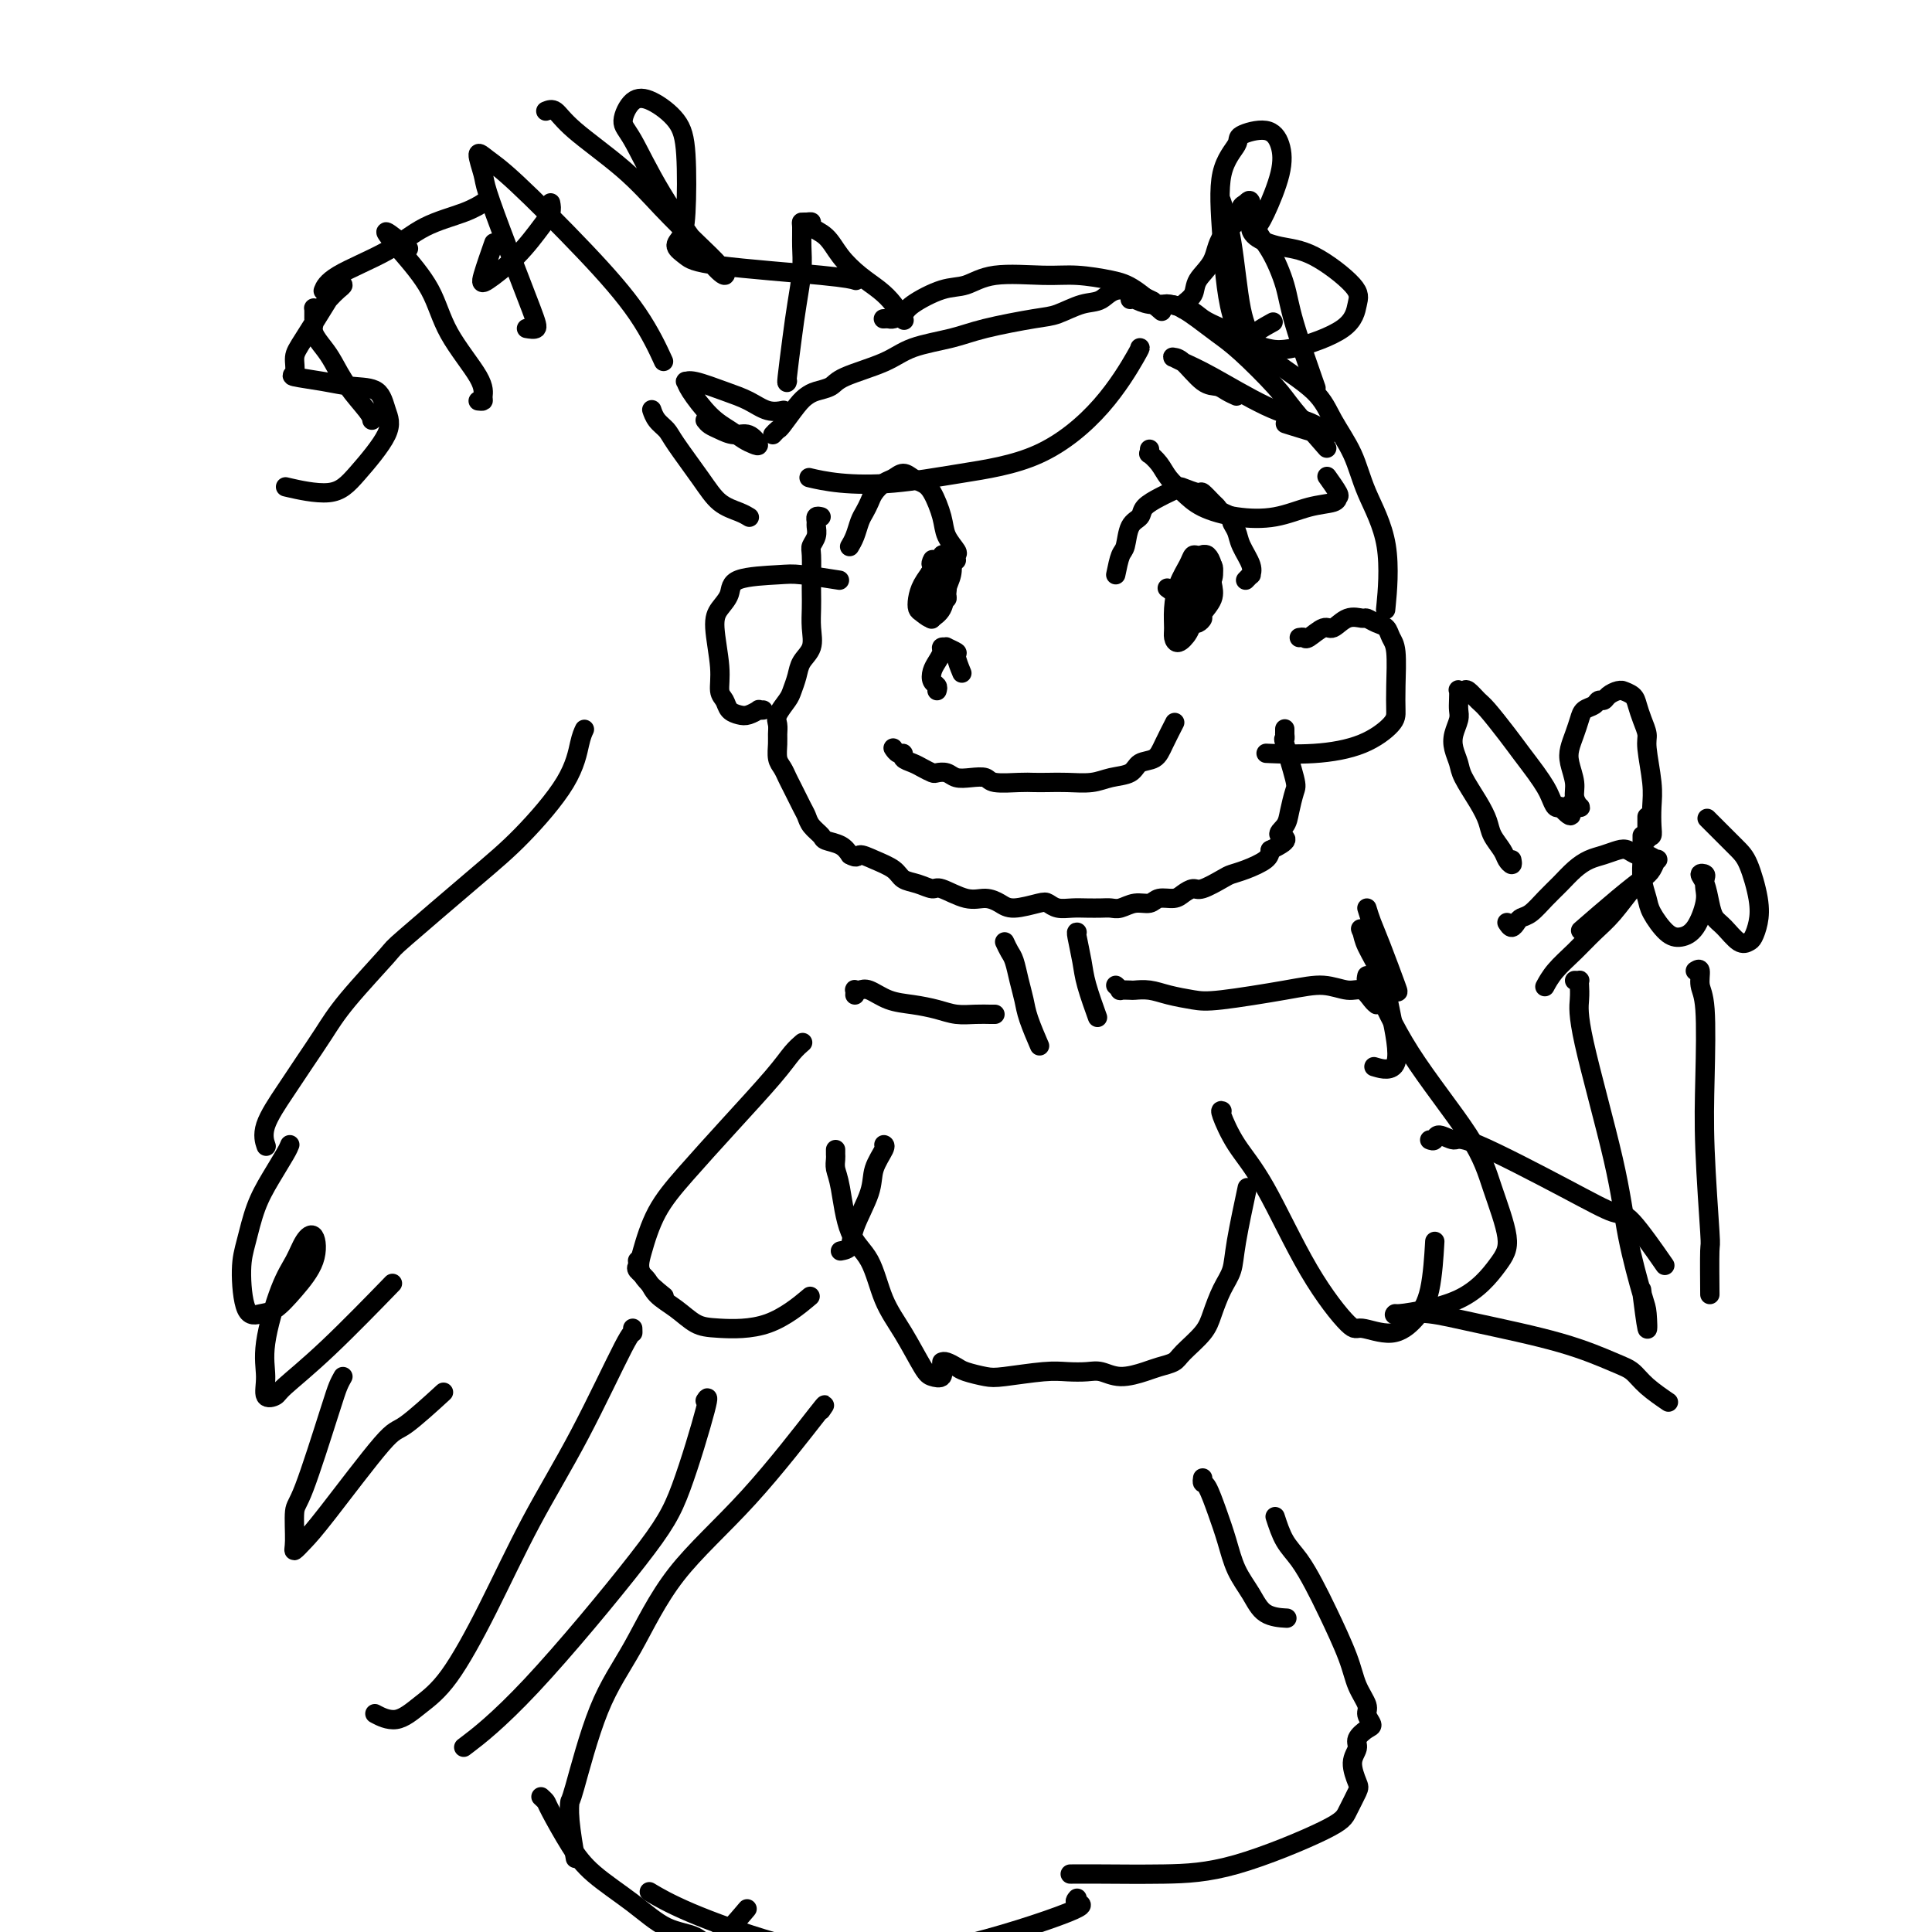 <svg viewBox='0 0 400 400' version='1.1' xmlns='http://www.w3.org/2000/svg' xmlns:xlink='http://www.w3.org/1999/xlink'><g fill='none' stroke='#000000' stroke-width='4' stroke-linecap='round' stroke-linejoin='round'><path d='M170,107c-0.425,-0.095 -0.850,-0.191 -1,0c-0.150,0.191 -0.026,0.667 0,1c0.026,0.333 -0.046,0.522 0,1c0.046,0.478 0.208,1.244 0,2c-0.208,0.756 -0.788,1.503 -1,2c-0.212,0.497 -0.057,0.744 0,2c0.057,1.256 0.017,3.522 0,5c-0.017,1.478 -0.011,2.167 0,3c0.011,0.833 0.028,1.812 0,3c-0.028,1.188 -0.102,2.587 0,4c0.102,1.413 0.379,2.839 0,4c-0.379,1.161 -1.416,2.058 -2,3c-0.584,0.942 -0.717,1.929 -1,3c-0.283,1.071 -0.717,2.227 -1,3c-0.283,0.773 -0.415,1.165 -1,2c-0.585,0.835 -1.622,2.114 -2,3c-0.378,0.886 -0.099,1.378 0,2c0.099,0.622 0.016,1.375 0,2c-0.016,0.625 0.036,1.124 0,2c-0.036,0.876 -0.161,2.129 0,3c0.161,0.871 0.607,1.360 1,2c0.393,0.640 0.734,1.431 1,2c0.266,0.569 0.457,0.916 1,2c0.543,1.084 1.439,2.907 2,4c0.561,1.093 0.787,1.458 1,2c0.213,0.542 0.413,1.261 1,2c0.587,0.739 1.559,1.497 2,2c0.441,0.503 0.349,0.751 1,1c0.651,0.249 2.043,0.500 3,1c0.957,0.500 1.478,1.250 2,2'/><path d='M176,177c1.568,0.892 1.486,0.122 2,0c0.514,-0.122 1.622,0.402 3,1c1.378,0.598 3.024,1.268 4,2c0.976,0.732 1.282,1.524 2,2c0.718,0.476 1.847,0.635 3,1c1.153,0.365 2.329,0.938 3,1c0.671,0.062 0.838,-0.385 2,0c1.162,0.385 3.320,1.602 5,2c1.680,0.398 2.883,-0.024 4,0c1.117,0.024 2.147,0.494 3,1c0.853,0.506 1.530,1.050 3,1c1.470,-0.050 3.733,-0.693 5,-1c1.267,-0.307 1.536,-0.278 2,0c0.464,0.278 1.121,0.806 2,1c0.879,0.194 1.978,0.053 3,0c1.022,-0.053 1.967,-0.018 3,0c1.033,0.018 2.153,0.020 3,0c0.847,-0.020 1.419,-0.062 2,0c0.581,0.062 1.171,0.228 2,0c0.829,-0.228 1.899,-0.848 3,-1c1.101,-0.152 2.235,0.165 3,0c0.765,-0.165 1.161,-0.813 2,-1c0.839,-0.187 2.119,0.087 3,0c0.881,-0.087 1.362,-0.534 2,-1c0.638,-0.466 1.432,-0.950 2,-1c0.568,-0.050 0.909,0.335 2,0c1.091,-0.335 2.933,-1.388 4,-2c1.067,-0.612 1.358,-0.783 2,-1c0.642,-0.217 1.634,-0.482 3,-1c1.366,-0.518 3.104,-1.291 4,-2c0.896,-0.709 0.948,-1.355 1,-2'/><path d='M263,176c5.201,-2.447 2.702,-2.565 2,-3c-0.702,-0.435 0.393,-1.186 1,-2c0.607,-0.814 0.727,-1.692 1,-3c0.273,-1.308 0.700,-3.048 1,-4c0.300,-0.952 0.473,-1.117 0,-3c-0.473,-1.883 -1.591,-5.484 -2,-7c-0.409,-1.516 -0.110,-0.946 0,-1c0.110,-0.054 0.029,-0.733 0,-1c-0.029,-0.267 -0.008,-0.124 0,0c0.008,0.124 0.002,0.229 0,0c-0.002,-0.229 -0.001,-0.792 0,-1c0.001,-0.208 0.000,-0.059 0,0c-0.000,0.059 -0.000,0.030 0,0'/><path d='M269,132c0.389,-0.065 0.778,-0.130 1,0c0.222,0.130 0.277,0.456 1,0c0.723,-0.456 2.115,-1.692 3,-2c0.885,-0.308 1.262,0.313 2,0c0.738,-0.313 1.837,-1.560 3,-2c1.163,-0.440 2.391,-0.073 3,0c0.609,0.073 0.598,-0.147 1,0c0.402,0.147 1.218,0.660 2,1c0.782,0.340 1.530,0.507 2,1c0.470,0.493 0.662,1.313 1,2c0.338,0.687 0.822,1.241 1,3c0.178,1.759 0.051,4.724 0,7c-0.051,2.276 -0.025,3.864 0,5c0.025,1.136 0.051,1.821 -1,3c-1.051,1.179 -3.179,2.852 -6,4c-2.821,1.148 -6.337,1.771 -10,2c-3.663,0.229 -7.475,0.066 -9,0c-1.525,-0.066 -0.762,-0.033 0,0'/><path d='M158,147c-0.471,0.029 -0.942,0.058 -1,0c-0.058,-0.058 0.297,-0.204 0,0c-0.297,0.204 -1.247,0.758 -2,1c-0.753,0.242 -1.311,0.172 -2,0c-0.689,-0.172 -1.509,-0.447 -2,-1c-0.491,-0.553 -0.652,-1.383 -1,-2c-0.348,-0.617 -0.885,-1.021 -1,-2c-0.115,-0.979 0.190,-2.532 0,-5c-0.190,-2.468 -0.875,-5.852 -1,-8c-0.125,-2.148 0.311,-3.060 1,-4c0.689,-0.940 1.633,-1.908 2,-3c0.367,-1.092 0.159,-2.306 2,-3c1.841,-0.694 5.731,-0.866 8,-1c2.269,-0.134 2.919,-0.228 5,0c2.081,0.228 5.595,0.780 7,1c1.405,0.220 0.703,0.110 0,0'/><path d='M231,119c0.324,-1.573 0.648,-3.145 1,-4c0.352,-0.855 0.731,-0.992 1,-2c0.269,-1.008 0.428,-2.886 1,-4c0.572,-1.114 1.558,-1.465 2,-2c0.442,-0.535 0.340,-1.255 1,-2c0.660,-0.745 2.083,-1.516 3,-2c0.917,-0.484 1.330,-0.681 2,-1c0.670,-0.319 1.598,-0.758 2,-1c0.402,-0.242 0.279,-0.286 1,0c0.721,0.286 2.286,0.903 3,1c0.714,0.097 0.577,-0.325 1,0c0.423,0.325 1.405,1.396 2,2c0.595,0.604 0.804,0.742 1,1c0.196,0.258 0.380,0.637 1,1c0.620,0.363 1.676,0.709 2,1c0.324,0.291 -0.085,0.527 0,1c0.085,0.473 0.665,1.183 1,2c0.335,0.817 0.426,1.739 1,3c0.574,1.261 1.632,2.860 2,4c0.368,1.140 0.047,1.821 0,2c-0.047,0.179 0.180,-0.144 0,0c-0.180,0.144 -0.766,0.755 -1,1c-0.234,0.245 -0.117,0.122 0,0'/><path d='M176,113c-0.089,0.148 -0.178,0.297 0,0c0.178,-0.297 0.624,-1.038 1,-2c0.376,-0.962 0.681,-2.145 1,-3c0.319,-0.855 0.652,-1.380 1,-2c0.348,-0.620 0.712,-1.333 1,-2c0.288,-0.667 0.500,-1.286 1,-2c0.500,-0.714 1.289,-1.523 2,-2c0.711,-0.477 1.345,-0.622 2,-1c0.655,-0.378 1.331,-0.990 2,-1c0.669,-0.010 1.330,0.580 2,1c0.670,0.420 1.350,0.669 2,1c0.650,0.331 1.270,0.743 2,2c0.730,1.257 1.569,3.360 2,5c0.431,1.640 0.455,2.818 1,4c0.545,1.182 1.610,2.368 2,3c0.390,0.632 0.105,0.709 0,1c-0.105,0.291 -0.030,0.798 0,1c0.030,0.202 0.015,0.101 0,0'/><path d='M245,122c0.332,-0.672 0.663,-1.344 1,-2c0.337,-0.656 0.678,-1.296 1,-2c0.322,-0.704 0.623,-1.472 1,-2c0.377,-0.528 0.830,-0.817 1,-1c0.170,-0.183 0.056,-0.261 0,0c-0.056,0.261 -0.056,0.860 0,2c0.056,1.140 0.166,2.821 0,4c-0.166,1.179 -0.609,1.854 -1,3c-0.391,1.146 -0.732,2.761 -1,4c-0.268,1.239 -0.465,2.100 -1,3c-0.535,0.900 -1.409,1.837 -2,2c-0.591,0.163 -0.898,-0.449 -1,-1c-0.102,-0.551 0.000,-1.041 0,-2c-0.000,-0.959 -0.103,-2.386 0,-4c0.103,-1.614 0.410,-3.414 1,-5c0.590,-1.586 1.463,-2.958 2,-4c0.537,-1.042 0.740,-1.755 1,-2c0.260,-0.245 0.578,-0.021 1,0c0.422,0.021 0.950,-0.161 1,0c0.050,0.161 -0.377,0.664 0,1c0.377,0.336 1.557,0.503 2,1c0.443,0.497 0.148,1.323 0,2c-0.148,0.677 -0.148,1.204 0,2c0.148,0.796 0.443,1.859 0,3c-0.443,1.141 -1.625,2.360 -2,3c-0.375,0.640 0.057,0.702 0,1c-0.057,0.298 -0.603,0.832 -1,1c-0.397,0.168 -0.645,-0.032 -1,-1c-0.355,-0.968 -0.816,-2.705 -1,-4c-0.184,-1.295 -0.092,-2.147 0,-3'/><path d='M246,121c-0.285,-1.501 0.501,-2.254 1,-3c0.499,-0.746 0.710,-1.486 1,-2c0.290,-0.514 0.660,-0.801 1,-1c0.340,-0.199 0.649,-0.309 1,0c0.351,0.309 0.745,1.037 1,2c0.255,0.963 0.373,2.159 0,3c-0.373,0.841 -1.235,1.325 -2,2c-0.765,0.675 -1.432,1.542 -2,2c-0.568,0.458 -1.038,0.508 -2,0c-0.962,-0.508 -2.418,-1.574 -3,-2c-0.582,-0.426 -0.291,-0.213 0,0'/><path d='M193,116c0.063,-0.126 0.126,-0.252 0,0c-0.126,0.252 -0.440,0.883 0,1c0.440,0.117 1.636,-0.280 2,0c0.364,0.280 -0.103,1.239 0,2c0.103,0.761 0.775,1.326 1,2c0.225,0.674 0.004,1.457 0,2c-0.004,0.543 0.208,0.847 0,1c-0.208,0.153 -0.836,0.155 -1,0c-0.164,-0.155 0.137,-0.466 0,-1c-0.137,-0.534 -0.713,-1.292 -1,-2c-0.287,-0.708 -0.283,-1.365 0,-2c0.283,-0.635 0.847,-1.247 1,-2c0.153,-0.753 -0.106,-1.648 0,-2c0.106,-0.352 0.577,-0.162 1,0c0.423,0.162 0.799,0.296 1,1c0.201,0.704 0.226,1.979 0,3c-0.226,1.021 -0.704,1.787 -1,3c-0.296,1.213 -0.409,2.872 -1,4c-0.591,1.128 -1.658,1.725 -2,2c-0.342,0.275 0.041,0.229 0,0c-0.041,-0.229 -0.505,-0.639 -1,-1c-0.495,-0.361 -1.019,-0.672 -1,-2c0.019,-1.328 0.583,-3.674 1,-5c0.417,-1.326 0.687,-1.633 1,-2c0.313,-0.367 0.670,-0.794 1,-1c0.330,-0.206 0.635,-0.189 1,0c0.365,0.189 0.791,0.551 1,1c0.209,0.449 0.203,0.985 0,2c-0.203,1.015 -0.601,2.507 -1,4'/><path d='M195,124c-0.039,1.401 -0.638,1.404 -1,2c-0.362,0.596 -0.487,1.787 -1,2c-0.513,0.213 -1.413,-0.551 -2,-1c-0.587,-0.449 -0.862,-0.581 -1,-1c-0.138,-0.419 -0.138,-1.124 0,-2c0.138,-0.876 0.416,-1.923 1,-3c0.584,-1.077 1.476,-2.186 2,-3c0.524,-0.814 0.679,-1.335 1,-1c0.321,0.335 0.806,1.524 1,2c0.194,0.476 0.097,0.238 0,0'/><path d='M194,143c0.107,-0.358 0.215,-0.715 0,-1c-0.215,-0.285 -0.752,-0.497 -1,-1c-0.248,-0.503 -0.206,-1.297 0,-2c0.206,-0.703 0.575,-1.314 1,-2c0.425,-0.686 0.906,-1.448 1,-2c0.094,-0.552 -0.200,-0.893 0,-1c0.200,-0.107 0.895,0.021 1,0c0.105,-0.021 -0.378,-0.191 0,0c0.378,0.191 1.617,0.742 2,1c0.383,0.258 -0.089,0.223 0,1c0.089,0.777 0.740,2.365 1,3c0.260,0.635 0.130,0.318 0,0'/><path d='M185,155c-0.079,-0.120 -0.159,-0.239 0,0c0.159,0.239 0.556,0.837 1,1c0.444,0.163 0.935,-0.110 1,0c0.065,0.110 -0.296,0.604 0,1c0.296,0.396 1.248,0.694 2,1c0.752,0.306 1.303,0.622 2,1c0.697,0.378 1.540,0.820 2,1c0.460,0.180 0.536,0.100 1,0c0.464,-0.100 1.315,-0.219 2,0c0.685,0.219 1.205,0.777 2,1c0.795,0.223 1.864,0.112 3,0c1.136,-0.112 2.337,-0.226 3,0c0.663,0.226 0.787,0.792 2,1c1.213,0.208 3.514,0.056 5,0c1.486,-0.056 2.157,-0.018 3,0c0.843,0.018 1.858,0.017 3,0c1.142,-0.017 2.412,-0.050 4,0c1.588,0.050 3.493,0.183 5,0c1.507,-0.183 2.616,-0.683 4,-1c1.384,-0.317 3.044,-0.450 4,-1c0.956,-0.550 1.209,-1.518 2,-2c0.791,-0.482 2.119,-0.480 3,-1c0.881,-0.520 1.314,-1.563 2,-3c0.686,-1.437 1.625,-3.268 2,-4c0.375,-0.732 0.188,-0.366 0,0'/><path d='M236,72c0.081,-0.012 0.161,-0.024 -1,2c-1.161,2.024 -3.565,6.084 -7,10c-3.435,3.916 -7.902,7.686 -13,10c-5.098,2.314 -10.827,3.170 -16,4c-5.173,0.830 -9.789,1.635 -14,2c-4.211,0.365 -8.018,0.291 -11,0c-2.982,-0.291 -5.138,-0.797 -6,-1c-0.862,-0.203 -0.431,-0.101 0,0'/><path d='M155,107c0.128,0.079 0.255,0.159 0,0c-0.255,-0.159 -0.894,-0.556 -2,-1c-1.106,-0.444 -2.681,-0.933 -4,-2c-1.319,-1.067 -2.381,-2.710 -4,-5c-1.619,-2.290 -3.793,-5.227 -5,-7c-1.207,-1.773 -1.447,-2.382 -2,-3c-0.553,-0.618 -1.418,-1.243 -2,-2c-0.582,-0.757 -0.881,-1.645 -1,-2c-0.119,-0.355 -0.060,-0.178 0,0'/><path d='M146,87c0.268,0.344 0.535,0.688 1,1c0.465,0.312 1.127,0.592 2,1c0.873,0.408 1.955,0.944 3,1c1.045,0.056 2.051,-0.369 3,0c0.949,0.369 1.840,1.532 2,2c0.160,0.468 -0.412,0.242 -1,0c-0.588,-0.242 -1.191,-0.499 -2,-1c-0.809,-0.501 -1.825,-1.244 -3,-2c-1.175,-0.756 -2.508,-1.525 -4,-3c-1.492,-1.475 -3.141,-3.657 -4,-5c-0.859,-1.343 -0.926,-1.847 -1,-2c-0.074,-0.153 -0.155,0.043 0,0c0.155,-0.043 0.546,-0.327 2,0c1.454,0.327 3.970,1.264 6,2c2.030,0.736 3.575,1.269 5,2c1.425,0.731 2.730,1.658 4,2c1.270,0.342 2.506,0.098 3,0c0.494,-0.098 0.247,-0.049 0,0'/><path d='M238,93c0.049,0.464 0.099,0.928 0,1c-0.099,0.072 -0.346,-0.248 0,0c0.346,0.248 1.286,1.065 2,2c0.714,0.935 1.203,1.990 2,3c0.797,1.010 1.902,1.977 3,3c1.098,1.023 2.189,2.103 4,3c1.811,0.897 4.341,1.610 7,2c2.659,0.390 5.446,0.458 8,0c2.554,-0.458 4.873,-1.440 7,-2c2.127,-0.560 4.062,-0.697 5,-1c0.938,-0.303 0.880,-0.772 1,-1c0.120,-0.228 0.417,-0.215 0,-1c-0.417,-0.785 -1.548,-2.367 -2,-3c-0.452,-0.633 -0.226,-0.316 0,0'/><path d='M256,82c-0.682,-0.309 -1.363,-0.619 -2,-1c-0.637,-0.381 -1.229,-0.835 -2,-1c-0.771,-0.165 -1.719,-0.042 -3,-1c-1.281,-0.958 -2.894,-2.997 -4,-4c-1.106,-1.003 -1.706,-0.970 -2,-1c-0.294,-0.030 -0.284,-0.121 0,0c0.284,0.121 0.842,0.455 2,1c1.158,0.545 2.916,1.300 6,3c3.084,1.700 7.494,4.343 11,6c3.506,1.657 6.108,2.328 8,3c1.892,0.672 3.074,1.345 4,2c0.926,0.655 1.595,1.292 0,1c-1.595,-0.292 -5.456,-1.512 -7,-2c-1.544,-0.488 -0.772,-0.244 0,0'/><path d='M163,79c0.024,-0.086 0.049,-0.171 0,0c-0.049,0.171 -0.171,0.599 0,-1c0.171,-1.599 0.634,-5.223 1,-8c0.366,-2.777 0.633,-4.706 1,-7c0.367,-2.294 0.833,-4.954 1,-7c0.167,-2.046 0.035,-3.477 0,-5c-0.035,-1.523 0.027,-3.138 0,-4c-0.027,-0.862 -0.142,-0.973 0,-1c0.142,-0.027 0.540,0.029 1,0c0.460,-0.029 0.983,-0.142 1,0c0.017,0.142 -0.470,0.541 0,1c0.470,0.459 1.897,0.979 3,2c1.103,1.021 1.883,2.544 3,4c1.117,1.456 2.573,2.846 4,4c1.427,1.154 2.826,2.072 4,3c1.174,0.928 2.124,1.865 3,3c0.876,1.135 1.679,2.467 2,3c0.321,0.533 0.161,0.266 0,0'/><path d='M183,66c-0.098,0.005 -0.195,0.011 0,0c0.195,-0.011 0.684,-0.038 1,0c0.316,0.038 0.460,0.142 1,0c0.540,-0.142 1.475,-0.529 2,-1c0.525,-0.471 0.638,-1.026 2,-2c1.362,-0.974 3.971,-2.367 6,-3c2.029,-0.633 3.477,-0.507 5,-1c1.523,-0.493 3.122,-1.607 6,-2c2.878,-0.393 7.035,-0.066 10,0c2.965,0.066 4.739,-0.129 7,0c2.261,0.129 5.008,0.581 7,1c1.992,0.419 3.229,0.805 5,2c1.771,1.195 4.078,3.199 5,4c0.922,0.801 0.461,0.401 0,0'/><path d='M160,90c0.387,-0.416 0.774,-0.833 1,-1c0.226,-0.167 0.291,-0.086 1,-1c0.709,-0.914 2.061,-2.825 3,-4c0.939,-1.175 1.465,-1.616 2,-2c0.535,-0.384 1.080,-0.711 2,-1c0.920,-0.289 2.216,-0.539 3,-1c0.784,-0.461 1.057,-1.134 3,-2c1.943,-0.866 5.556,-1.924 8,-3c2.444,-1.076 3.720,-2.171 6,-3c2.280,-0.829 5.565,-1.392 8,-2c2.435,-0.608 4.020,-1.260 7,-2c2.980,-0.740 7.354,-1.567 10,-2c2.646,-0.433 3.565,-0.473 5,-1c1.435,-0.527 3.387,-1.542 5,-2c1.613,-0.458 2.886,-0.360 4,-1c1.114,-0.640 2.069,-2.018 4,-2c1.931,0.018 4.837,1.434 6,2c1.163,0.566 0.581,0.283 0,0'/><path d='M234,62c0.185,-0.118 0.369,-0.237 1,0c0.631,0.237 1.708,0.829 3,1c1.292,0.171 2.800,-0.079 4,0c1.200,0.079 2.093,0.485 3,1c0.907,0.515 1.828,1.137 3,2c1.172,0.863 2.595,1.966 4,3c1.405,1.034 2.791,1.998 5,4c2.209,2.002 5.242,5.042 7,7c1.758,1.958 2.243,2.835 4,5c1.757,2.165 4.788,5.619 6,7c1.212,1.381 0.606,0.691 0,0'/><path d='M242,63c-0.383,-0.064 -0.766,-0.128 0,0c0.766,0.128 2.682,0.447 4,1c1.318,0.553 2.037,1.339 3,2c0.963,0.661 2.171,1.196 4,2c1.829,0.804 4.279,1.878 6,3c1.721,1.122 2.713,2.291 5,4c2.287,1.709 5.868,3.958 8,6c2.132,2.042 2.816,3.876 4,6c1.184,2.124 2.867,4.536 4,7c1.133,2.464 1.716,4.980 3,8c1.284,3.020 3.269,6.544 4,11c0.731,4.456 0.209,9.845 0,12c-0.209,2.155 -0.104,1.078 0,0'/><path d='M245,64c-0.219,-0.264 -0.437,-0.527 0,-1c0.437,-0.473 1.530,-1.155 2,-2c0.470,-0.845 0.318,-1.851 1,-3c0.682,-1.149 2.200,-2.440 3,-4c0.800,-1.560 0.883,-3.389 2,-5c1.117,-1.611 3.267,-3.005 4,-4c0.733,-0.995 0.047,-1.592 0,-2c-0.047,-0.408 0.544,-0.627 1,-1c0.456,-0.373 0.777,-0.898 1,0c0.223,0.898 0.348,3.220 1,5c0.652,1.780 1.832,3.018 3,5c1.168,1.982 2.323,4.706 3,7c0.677,2.294 0.874,4.156 2,8c1.126,3.844 3.179,9.670 4,12c0.821,2.330 0.411,1.165 0,0'/><path d='M208,195c0.333,0.714 0.665,1.427 1,2c0.335,0.573 0.671,1.005 1,2c0.329,0.995 0.649,2.551 1,4c0.351,1.449 0.733,2.790 1,4c0.267,1.210 0.418,2.287 1,4c0.582,1.713 1.595,4.061 2,5c0.405,0.939 0.203,0.470 0,0'/><path d='M223,193c-0.099,-0.040 -0.198,-0.080 0,1c0.198,1.080 0.692,3.279 1,5c0.308,1.721 0.429,2.963 1,5c0.571,2.037 1.592,4.868 2,6c0.408,1.132 0.204,0.566 0,0'/><path d='M231,204c0.480,0.422 0.960,0.844 1,1c0.040,0.156 -0.360,0.045 0,0c0.360,-0.045 1.482,-0.023 2,0c0.518,0.023 0.434,0.046 1,0c0.566,-0.046 1.784,-0.162 3,0c1.216,0.162 2.431,0.603 4,1c1.569,0.397 3.491,0.752 5,1c1.509,0.248 2.606,0.390 6,0c3.394,-0.390 9.084,-1.313 13,-2c3.916,-0.687 6.058,-1.137 8,-1c1.942,0.137 3.683,0.860 5,1c1.317,0.140 2.209,-0.303 3,0c0.791,0.303 1.482,1.351 2,2c0.518,0.649 0.862,0.900 1,1c0.138,0.100 0.069,0.050 0,0'/><path d='M206,210c-0.180,0.006 -0.361,0.012 -1,0c-0.639,-0.012 -1.738,-0.044 -3,0c-1.262,0.044 -2.687,0.162 -4,0c-1.313,-0.162 -2.512,-0.604 -4,-1c-1.488,-0.396 -3.264,-0.747 -5,-1c-1.736,-0.253 -3.432,-0.409 -5,-1c-1.568,-0.591 -3.009,-1.619 -4,-2c-0.991,-0.381 -1.534,-0.116 -2,0c-0.466,0.116 -0.857,0.083 -1,0c-0.143,-0.083 -0.039,-0.215 0,0c0.039,0.215 0.011,0.776 0,1c-0.011,0.224 -0.006,0.112 0,0'/><path d='M166,216c0.162,-0.138 0.324,-0.276 0,0c-0.324,0.276 -1.132,0.965 -2,2c-0.868,1.035 -1.794,2.415 -4,5c-2.206,2.585 -5.691,6.374 -9,10c-3.309,3.626 -6.441,7.088 -9,10c-2.559,2.912 -4.545,5.275 -6,8c-1.455,2.725 -2.380,5.813 -3,8c-0.620,2.187 -0.936,3.473 0,5c0.936,1.527 3.125,3.293 4,4c0.875,0.707 0.438,0.353 0,0'/><path d='M132,261c0.051,0.351 0.103,0.701 0,1c-0.103,0.299 -0.359,0.546 0,1c0.359,0.454 1.333,1.116 2,2c0.667,0.884 1.028,1.989 2,3c0.972,1.011 2.556,1.927 4,3c1.444,1.073 2.749,2.304 4,3c1.251,0.696 2.449,0.857 5,1c2.551,0.143 6.456,0.269 10,-1c3.544,-1.269 6.727,-3.934 8,-5c1.273,-1.066 0.637,-0.533 0,0'/><path d='M174,259c0.819,-0.150 1.639,-0.299 2,-1c0.361,-0.701 0.265,-1.953 1,-4c0.735,-2.047 2.302,-4.888 3,-7c0.698,-2.112 0.527,-3.494 1,-5c0.473,-1.506 1.589,-3.136 2,-4c0.411,-0.864 0.117,-0.961 0,-1c-0.117,-0.039 -0.059,-0.019 0,0'/><path d='M173,238c-0.006,0.355 -0.012,0.709 0,1c0.012,0.291 0.040,0.517 0,1c-0.040,0.483 -0.150,1.222 0,2c0.150,0.778 0.559,1.594 1,4c0.441,2.406 0.913,6.403 2,9c1.087,2.597 2.791,3.795 4,6c1.209,2.205 1.925,5.416 3,8c1.075,2.584 2.509,4.541 4,7c1.491,2.459 3.041,5.418 4,7c0.959,1.582 1.329,1.785 2,2c0.671,0.215 1.642,0.443 2,0c0.358,-0.443 0.102,-1.555 0,-2c-0.102,-0.445 -0.051,-0.222 0,0'/><path d='M195,282c0.229,-0.090 0.458,-0.181 1,0c0.542,0.181 1.397,0.633 2,1c0.603,0.367 0.954,0.648 2,1c1.046,0.352 2.787,0.774 4,1c1.213,0.226 1.899,0.255 4,0c2.101,-0.255 5.617,-0.796 8,-1c2.383,-0.204 3.632,-0.072 5,0c1.368,0.072 2.855,0.083 4,0c1.145,-0.083 1.949,-0.259 3,0c1.051,0.259 2.348,0.955 4,1c1.652,0.045 3.657,-0.560 5,-1c1.343,-0.440 2.022,-0.713 3,-1c0.978,-0.287 2.254,-0.586 3,-1c0.746,-0.414 0.964,-0.942 2,-2c1.036,-1.058 2.892,-2.646 4,-4c1.108,-1.354 1.467,-2.473 2,-4c0.533,-1.527 1.239,-3.462 2,-5c0.761,-1.538 1.575,-2.680 2,-4c0.425,-1.320 0.461,-2.817 1,-6c0.539,-3.183 1.583,-8.052 2,-10c0.417,-1.948 0.209,-0.974 0,0'/><path d='M253,230c-0.214,-0.098 -0.429,-0.197 0,1c0.429,1.197 1.501,3.688 3,6c1.499,2.312 3.425,4.443 6,9c2.575,4.557 5.798,11.539 9,17c3.202,5.461 6.381,9.401 8,11c1.619,1.599 1.677,0.858 3,1c1.323,0.142 3.910,1.168 6,1c2.090,-0.168 3.684,-1.530 5,-3c1.316,-1.470 2.354,-3.050 3,-6c0.646,-2.950 0.899,-7.272 1,-9c0.101,-1.728 0.051,-0.864 0,0'/><path d='M283,202c-0.103,0.471 -0.205,0.942 0,1c0.205,0.058 0.718,-0.299 2,2c1.282,2.299 3.332,7.252 7,13c3.668,5.748 8.954,12.292 12,17c3.046,4.708 3.851,7.581 5,11c1.149,3.419 2.642,7.386 3,10c0.358,2.614 -0.420,3.876 -2,6c-1.580,2.124 -3.964,5.110 -8,7c-4.036,1.890 -9.725,2.683 -12,3c-2.275,0.317 -1.138,0.159 0,0'/><path d='M170,292c0.768,-1.120 1.537,-2.239 -1,1c-2.537,3.239 -8.379,10.838 -14,17c-5.621,6.162 -11.023,10.889 -15,16c-3.977,5.111 -6.531,10.607 -9,15c-2.469,4.393 -4.854,7.683 -7,13c-2.146,5.317 -4.053,12.662 -5,16c-0.947,3.338 -0.934,2.668 -1,3c-0.066,0.332 -0.210,1.666 0,4c0.210,2.334 0.774,5.667 1,7c0.226,1.333 0.113,0.667 0,0'/><path d='M112,372c0.404,0.370 0.809,0.740 1,1c0.191,0.260 0.170,0.409 1,2c0.830,1.591 2.512,4.624 4,7c1.488,2.376 2.782,4.096 5,6c2.218,1.904 5.359,3.990 8,6c2.641,2.010 4.782,3.942 7,5c2.218,1.058 4.512,1.242 6,2c1.488,0.758 2.170,2.089 4,1c1.830,-1.089 4.809,-4.597 6,-6c1.191,-1.403 0.596,-0.702 0,0'/><path d='M249,306c-0.066,0.423 -0.132,0.846 0,1c0.132,0.154 0.461,0.038 1,1c0.539,0.962 1.286,3.000 2,5c0.714,2.000 1.393,3.962 2,6c0.607,2.038 1.140,4.154 2,6c0.860,1.846 2.045,3.423 3,5c0.955,1.577 1.680,3.155 3,4c1.320,0.845 3.234,0.956 4,1c0.766,0.044 0.383,0.022 0,0'/><path d='M264,314c0.580,1.780 1.160,3.560 2,5c0.840,1.440 1.940,2.541 3,4c1.060,1.459 2.082,3.276 3,5c0.918,1.724 1.733,3.353 3,6c1.267,2.647 2.985,6.310 4,9c1.015,2.690 1.328,4.408 2,6c0.672,1.592 1.703,3.060 2,4c0.297,0.940 -0.140,1.354 0,2c0.140,0.646 0.856,1.526 1,2c0.144,0.474 -0.284,0.544 -1,1c-0.716,0.456 -1.721,1.300 -2,2c-0.279,0.700 0.167,1.258 0,2c-0.167,0.742 -0.949,1.668 -1,3c-0.051,1.332 0.628,3.071 1,4c0.372,0.929 0.438,1.048 0,2c-0.438,0.952 -1.378,2.739 -2,4c-0.622,1.261 -0.924,1.998 -5,4c-4.076,2.002 -11.927,5.268 -18,7c-6.073,1.732 -10.370,1.928 -15,2c-4.630,0.072 -9.593,0.019 -13,0c-3.407,-0.019 -5.259,-0.006 -6,0c-0.741,0.006 -0.370,0.003 0,0'/><path d='M223,393c-0.329,0.389 -0.658,0.777 0,1c0.658,0.223 2.303,0.279 -2,2c-4.303,1.721 -14.555,5.105 -23,7c-8.445,1.895 -15.083,2.301 -21,2c-5.917,-0.301 -11.112,-1.307 -17,-3c-5.888,-1.693 -12.470,-4.071 -17,-6c-4.530,-1.929 -7.009,-3.408 -8,-4c-0.991,-0.592 -0.496,-0.296 0,0'/><path d='M313,178c0.098,0.495 0.195,0.989 0,1c-0.195,0.011 -0.684,-0.463 -1,-1c-0.316,-0.537 -0.459,-1.137 -1,-2c-0.541,-0.863 -1.479,-1.988 -2,-3c-0.521,-1.012 -0.627,-1.912 -1,-3c-0.373,-1.088 -1.015,-2.363 -2,-4c-0.985,-1.637 -2.313,-3.636 -3,-5c-0.687,-1.364 -0.734,-2.095 -1,-3c-0.266,-0.905 -0.751,-1.985 -1,-3c-0.249,-1.015 -0.263,-1.964 0,-3c0.263,-1.036 0.802,-2.159 1,-3c0.198,-0.841 0.056,-1.402 0,-2c-0.056,-0.598 -0.027,-1.234 0,-2c0.027,-0.766 0.052,-1.663 0,-2c-0.052,-0.337 -0.182,-0.115 0,0c0.182,0.115 0.674,0.124 1,0c0.326,-0.124 0.485,-0.379 1,0c0.515,0.379 1.387,1.392 2,2c0.613,0.608 0.966,0.810 2,2c1.034,1.190 2.749,3.368 4,5c1.251,1.632 2.037,2.718 3,4c0.963,1.282 2.103,2.761 3,4c0.897,1.239 1.550,2.239 2,3c0.450,0.761 0.698,1.282 1,2c0.302,0.718 0.658,1.634 1,2c0.342,0.366 0.671,0.183 1,0'/><path d='M323,167c3.328,3.713 2.147,0.996 2,0c-0.147,-0.996 0.741,-0.272 1,0c0.259,0.272 -0.112,0.093 0,0c0.112,-0.093 0.706,-0.101 1,0c0.294,0.101 0.288,0.309 0,0c-0.288,-0.309 -0.859,-1.135 -1,-2c-0.141,-0.865 0.148,-1.768 0,-3c-0.148,-1.232 -0.731,-2.792 -1,-4c-0.269,-1.208 -0.223,-2.064 0,-3c0.223,-0.936 0.623,-1.954 1,-3c0.377,-1.046 0.731,-2.122 1,-3c0.269,-0.878 0.452,-1.559 1,-2c0.548,-0.441 1.460,-0.644 2,-1c0.540,-0.356 0.709,-0.866 1,-1c0.291,-0.134 0.703,0.107 1,0c0.297,-0.107 0.479,-0.562 1,-1c0.521,-0.438 1.383,-0.858 2,-1c0.617,-0.142 0.991,-0.005 1,0c0.009,0.005 -0.347,-0.122 0,0c0.347,0.122 1.399,0.493 2,1c0.601,0.507 0.753,1.149 1,2c0.247,0.851 0.588,1.910 1,3c0.412,1.090 0.895,2.210 1,3c0.105,0.790 -0.167,1.249 0,3c0.167,1.751 0.774,4.795 1,7c0.226,2.205 0.071,3.570 0,5c-0.071,1.430 -0.058,2.923 0,4c0.058,1.077 0.159,1.736 0,2c-0.159,0.264 -0.580,0.132 -1,0'/><path d='M341,173c0.000,2.600 0.000,-1.400 0,-3c0.000,-1.600 0.000,-0.800 0,0'/><path d='M340,173c0.002,0.232 0.004,0.464 0,1c-0.004,0.536 -0.014,1.377 0,2c0.014,0.623 0.051,1.028 0,2c-0.051,0.972 -0.191,2.510 0,4c0.191,1.490 0.712,2.932 1,4c0.288,1.068 0.344,1.762 1,3c0.656,1.238 1.913,3.019 3,4c1.087,0.981 2.004,1.160 3,1c0.996,-0.160 2.072,-0.659 3,-2c0.928,-1.341 1.708,-3.523 2,-5c0.292,-1.477 0.095,-2.248 0,-3c-0.095,-0.752 -0.089,-1.485 0,-2c0.089,-0.515 0.261,-0.811 0,-1c-0.261,-0.189 -0.955,-0.270 -1,0c-0.045,0.270 0.558,0.893 1,2c0.442,1.107 0.724,2.700 1,4c0.276,1.300 0.546,2.308 1,3c0.454,0.692 1.092,1.067 2,2c0.908,0.933 2.087,2.423 3,3c0.913,0.577 1.559,0.240 2,0c0.441,-0.240 0.676,-0.382 1,-1c0.324,-0.618 0.737,-1.711 1,-3c0.263,-1.289 0.374,-2.774 0,-5c-0.374,-2.226 -1.234,-5.195 -2,-7c-0.766,-1.805 -1.437,-2.448 -3,-4c-1.563,-1.552 -4.018,-4.015 -5,-5c-0.982,-0.985 -0.491,-0.493 0,0'/><path d='M312,191c0.329,0.509 0.657,1.017 1,1c0.343,-0.017 0.700,-0.560 1,-1c0.300,-0.440 0.545,-0.779 1,-1c0.455,-0.221 1.122,-0.325 2,-1c0.878,-0.675 1.967,-1.921 3,-3c1.033,-1.079 2.010,-1.991 3,-3c0.990,-1.009 1.994,-2.114 3,-3c1.006,-0.886 2.013,-1.554 3,-2c0.987,-0.446 1.955,-0.671 3,-1c1.045,-0.329 2.168,-0.764 3,-1c0.832,-0.236 1.372,-0.275 2,0c0.628,0.275 1.342,0.865 2,1c0.658,0.135 1.258,-0.183 2,0c0.742,0.183 1.627,0.867 2,1c0.373,0.133 0.235,-0.286 0,0c-0.235,0.286 -0.569,1.275 -1,2c-0.431,0.725 -0.961,1.184 -2,2c-1.039,0.816 -2.587,1.989 -5,4c-2.413,2.011 -5.689,4.860 -7,6c-1.311,1.140 -0.655,0.570 0,0'/><path d='M339,184c-0.066,-0.470 -0.132,-0.941 -1,0c-0.868,0.941 -2.538,3.293 -4,5c-1.462,1.707 -2.718,2.770 -4,4c-1.282,1.230 -2.591,2.629 -4,4c-1.409,1.371 -2.918,2.715 -4,4c-1.082,1.285 -1.738,2.510 -2,3c-0.262,0.490 -0.131,0.245 0,0'/><path d='M326,203c0.422,0.014 0.843,0.027 1,0c0.157,-0.027 0.048,-0.095 0,0c-0.048,0.095 -0.036,0.353 0,1c0.036,0.647 0.097,1.683 0,3c-0.097,1.317 -0.352,2.916 1,9c1.352,6.084 4.311,16.654 6,24c1.689,7.346 2.109,11.470 3,16c0.891,4.530 2.253,9.468 3,12c0.747,2.532 0.881,2.658 1,4c0.119,1.342 0.224,3.900 0,3c-0.224,-0.900 -0.778,-5.257 -1,-7c-0.222,-1.743 -0.111,-0.871 0,0'/><path d='M351,201c0.452,-0.279 0.905,-0.558 1,0c0.095,0.558 -0.167,1.952 0,3c0.167,1.048 0.763,1.751 1,5c0.237,3.249 0.116,9.044 0,14c-0.116,4.956 -0.227,9.074 0,15c0.227,5.926 0.793,13.661 1,17c0.207,3.339 0.056,2.284 0,4c-0.056,1.716 -0.016,6.205 0,8c0.016,1.795 0.008,0.898 0,0'/><path d='M289,272c-0.125,-0.010 -0.250,-0.019 0,0c0.250,0.019 0.874,0.068 2,0c1.126,-0.068 2.752,-0.251 5,0c2.248,0.251 5.117,0.937 10,2c4.883,1.063 11.778,2.502 17,4c5.222,1.498 8.769,3.053 11,4c2.231,0.947 3.144,1.285 4,2c0.856,0.715 1.653,1.808 3,3c1.347,1.192 3.242,2.483 4,3c0.758,0.517 0.379,0.258 0,0'/><path d='M296,236c0.394,0.152 0.787,0.304 1,0c0.213,-0.304 0.245,-1.065 1,-1c0.755,0.065 2.232,0.956 3,1c0.768,0.044 0.827,-0.757 5,1c4.173,1.757 12.461,6.073 18,9c5.539,2.927 8.330,4.465 10,5c1.670,0.535 2.219,0.067 4,2c1.781,1.933 4.795,6.267 6,8c1.205,1.733 0.603,0.867 0,0'/><path d='M131,275c0.019,0.515 0.038,1.029 0,1c-0.038,-0.029 -0.133,-0.602 -2,3c-1.867,3.602 -5.506,11.380 -9,18c-3.494,6.620 -6.842,12.084 -10,18c-3.158,5.916 -6.125,12.285 -9,18c-2.875,5.715 -5.657,10.774 -8,14c-2.343,3.226 -4.247,4.617 -6,6c-1.753,1.383 -3.357,2.757 -5,3c-1.643,0.243 -3.327,-0.645 -4,-1c-0.673,-0.355 -0.337,-0.178 0,0'/><path d='M146,290c0.444,-0.697 0.888,-1.394 0,2c-0.888,3.394 -3.108,10.879 -5,16c-1.892,5.121 -3.456,7.878 -9,15c-5.544,7.122 -15.070,18.610 -22,26c-6.930,7.390 -11.266,10.683 -13,12c-1.734,1.317 -0.867,0.659 0,0'/><path d='M121,151c-0.304,0.648 -0.608,1.295 -1,3c-0.392,1.705 -0.872,4.467 -3,8c-2.128,3.533 -5.903,7.836 -9,11c-3.097,3.164 -5.518,5.187 -10,9c-4.482,3.813 -11.027,9.414 -14,12c-2.973,2.586 -2.373,2.156 -4,4c-1.627,1.844 -5.481,5.963 -8,9c-2.519,3.037 -3.705,4.993 -5,7c-1.295,2.007 -2.701,4.065 -4,6c-1.299,1.935 -2.493,3.745 -4,6c-1.507,2.255 -3.329,4.953 -4,7c-0.671,2.047 -0.192,3.442 0,4c0.192,0.558 0.096,0.279 0,0'/><path d='M60,237c-0.160,0.413 -0.320,0.826 -1,2c-0.680,1.174 -1.880,3.111 -3,5c-1.120,1.889 -2.162,3.732 -3,6c-0.838,2.268 -1.474,4.960 -2,7c-0.526,2.040 -0.943,3.426 -1,6c-0.057,2.574 0.244,6.336 1,8c0.756,1.664 1.966,1.229 3,1c1.034,-0.229 1.893,-0.253 3,-1c1.107,-0.747 2.463,-2.217 4,-4c1.537,-1.783 3.255,-3.880 4,-6c0.745,-2.120 0.518,-4.263 0,-5c-0.518,-0.737 -1.325,-0.067 -2,1c-0.675,1.067 -1.216,2.532 -2,4c-0.784,1.468 -1.811,2.940 -3,6c-1.189,3.060 -2.541,7.707 -3,11c-0.459,3.293 -0.024,5.232 0,7c0.024,1.768 -0.363,3.365 0,4c0.363,0.635 1.476,0.308 2,0c0.524,-0.308 0.460,-0.598 2,-2c1.540,-1.402 4.684,-3.916 9,-8c4.316,-4.084 9.805,-9.738 12,-12c2.195,-2.262 1.098,-1.131 0,0'/><path d='M71,285c-0.331,0.592 -0.663,1.184 -1,2c-0.337,0.816 -0.680,1.856 -2,6c-1.320,4.144 -3.616,11.393 -5,15c-1.384,3.607 -1.854,3.574 -2,5c-0.146,1.426 0.034,4.311 0,6c-0.034,1.689 -0.282,2.182 0,2c0.282,-0.182 1.092,-1.038 2,-2c0.908,-0.962 1.912,-2.031 5,-6c3.088,-3.969 8.261,-10.837 11,-14c2.739,-3.163 3.045,-2.621 5,-4c1.955,-1.379 5.559,-4.680 7,-6c1.441,-1.320 0.721,-0.660 0,0'/><path d='M283,188c0.284,0.933 0.567,1.867 1,3c0.433,1.133 1.015,2.466 2,5c0.985,2.534 2.372,6.268 3,8c0.628,1.732 0.497,1.461 0,1c-0.497,-0.461 -1.362,-1.112 -2,-2c-0.638,-0.888 -1.051,-2.014 -2,-4c-0.949,-1.986 -2.435,-4.831 -3,-6c-0.565,-1.169 -0.210,-0.662 0,0c0.210,0.662 0.276,1.480 1,3c0.724,1.520 2.106,3.741 3,6c0.894,2.259 1.302,4.554 2,8c0.698,3.446 1.688,8.043 1,10c-0.688,1.957 -3.054,1.273 -4,1c-0.946,-0.273 -0.473,-0.137 0,0'/><path d='M77,87c-0.049,-0.412 -0.098,-0.824 -1,-2c-0.902,-1.176 -2.658,-3.117 -4,-5c-1.342,-1.883 -2.268,-3.708 -3,-5c-0.732,-1.292 -1.268,-2.052 -2,-3c-0.732,-0.948 -1.661,-2.083 -2,-3c-0.339,-0.917 -0.089,-1.617 0,-2c0.089,-0.383 0.016,-0.448 0,-1c-0.016,-0.552 0.027,-1.590 0,-2c-0.027,-0.410 -0.122,-0.190 0,0c0.122,0.190 0.460,0.351 1,0c0.540,-0.351 1.280,-1.214 2,-2c0.720,-0.786 1.420,-1.494 2,-2c0.580,-0.506 1.041,-0.810 1,-1c-0.041,-0.190 -0.584,-0.265 -1,0c-0.416,0.265 -0.705,0.869 -2,3c-1.295,2.131 -3.597,5.789 -5,8c-1.403,2.211 -1.906,2.974 -2,4c-0.094,1.026 0.223,2.314 0,3c-0.223,0.686 -0.986,0.770 0,1c0.986,0.230 3.719,0.606 6,1c2.281,0.394 4.109,0.807 6,1c1.891,0.193 3.844,0.165 5,1c1.156,0.835 1.513,2.532 2,4c0.487,1.468 1.103,2.708 0,5c-1.103,2.292 -3.924,5.635 -6,8c-2.076,2.365 -3.405,3.752 -6,4c-2.595,0.248 -6.456,-0.643 -8,-1c-1.544,-0.357 -0.772,-0.178 0,0'/><path d='M99,83c0.435,0.049 0.870,0.099 1,0c0.130,-0.099 -0.047,-0.346 0,-1c0.047,-0.654 0.316,-1.717 -1,-4c-1.316,-2.283 -4.219,-5.788 -6,-9c-1.781,-3.212 -2.441,-6.131 -4,-9c-1.559,-2.869 -4.016,-5.686 -6,-8c-1.984,-2.314 -3.496,-4.123 -3,-4c0.496,0.123 2.999,2.178 4,3c1.001,0.822 0.501,0.411 0,0'/><path d='M100,42c0.255,-0.167 0.510,-0.334 0,0c-0.510,0.334 -1.787,1.169 -4,2c-2.213,0.831 -5.364,1.659 -8,3c-2.636,1.341 -4.758,3.194 -8,5c-3.242,1.806 -7.604,3.563 -10,5c-2.396,1.437 -2.828,2.553 -3,3c-0.172,0.447 -0.086,0.223 0,0'/><path d='M109,68c0.838,0.142 1.676,0.283 2,0c0.324,-0.283 0.134,-0.992 -1,-4c-1.134,-3.008 -3.214,-8.317 -5,-13c-1.786,-4.683 -3.280,-8.739 -4,-11c-0.720,-2.261 -0.665,-2.725 -1,-4c-0.335,-1.275 -1.059,-3.360 -1,-4c0.059,-0.640 0.903,0.166 2,1c1.097,0.834 2.449,1.696 6,5c3.551,3.304 9.302,9.051 14,14c4.698,4.949 8.342,9.102 11,13c2.658,3.898 4.331,7.542 5,9c0.669,1.458 0.335,0.729 0,0'/><path d='M114,42c0.120,0.648 0.240,1.296 0,2c-0.240,0.704 -0.842,1.462 -2,3c-1.158,1.538 -2.874,3.854 -5,6c-2.126,2.146 -4.663,4.122 -6,5c-1.337,0.878 -1.475,0.660 -1,-1c0.475,-1.660 1.564,-4.760 2,-6c0.436,-1.240 0.218,-0.620 0,0'/><path d='M113,23c0.643,-0.263 1.287,-0.525 2,0c0.713,0.525 1.497,1.838 4,4c2.503,2.162 6.725,5.173 10,8c3.275,2.827 5.602,5.471 8,8c2.398,2.529 4.866,4.944 7,7c2.134,2.056 3.932,3.753 5,5c1.068,1.247 1.405,2.043 1,2c-0.405,-0.043 -1.554,-0.926 -4,-4c-2.446,-3.074 -6.190,-8.340 -9,-13c-2.810,-4.660 -4.687,-8.716 -6,-11c-1.313,-2.284 -2.061,-2.796 -2,-4c0.061,-1.204 0.931,-3.098 2,-4c1.069,-0.902 2.337,-0.810 4,0c1.663,0.810 3.722,2.338 5,4c1.278,1.662 1.774,3.456 2,7c0.226,3.544 0.183,8.836 0,12c-0.183,3.164 -0.506,4.199 -1,5c-0.494,0.801 -1.158,1.367 -1,2c0.158,0.633 1.139,1.333 2,2c0.861,0.667 1.602,1.303 7,2c5.398,0.697 15.453,1.457 21,2c5.547,0.543 6.585,0.869 7,1c0.415,0.131 0.208,0.065 0,0'/><path d='M253,42c0.049,0.141 0.098,0.282 0,0c-0.098,-0.282 -0.343,-0.988 0,0c0.343,0.988 1.272,3.671 2,8c0.728,4.329 1.254,10.306 2,14c0.746,3.694 1.714,5.106 2,6c0.286,0.894 -0.108,1.269 0,2c0.108,0.731 0.720,1.818 0,1c-0.720,-0.818 -2.772,-3.542 -4,-8c-1.228,-4.458 -1.634,-10.650 -2,-16c-0.366,-5.350 -0.694,-9.857 0,-13c0.694,-3.143 2.409,-4.922 3,-6c0.591,-1.078 0.058,-1.457 1,-2c0.942,-0.543 3.360,-1.252 5,-1c1.640,0.252 2.502,1.463 3,3c0.498,1.537 0.631,3.398 0,6c-0.631,2.602 -2.026,5.944 -3,8c-0.974,2.056 -1.528,2.826 -2,3c-0.472,0.174 -0.861,-0.249 -1,0c-0.139,0.249 -0.026,1.170 1,2c1.026,0.830 2.966,1.568 5,2c2.034,0.432 4.162,0.558 7,2c2.838,1.442 6.385,4.202 8,6c1.615,1.798 1.297,2.635 1,4c-0.297,1.365 -0.572,3.258 -3,5c-2.428,1.742 -7.007,3.331 -10,4c-2.993,0.669 -4.400,0.416 -6,0c-1.600,-0.416 -3.392,-0.997 -3,-2c0.392,-1.003 2.969,-2.430 4,-3c1.031,-0.570 0.515,-0.285 0,0'/></g>
</svg>